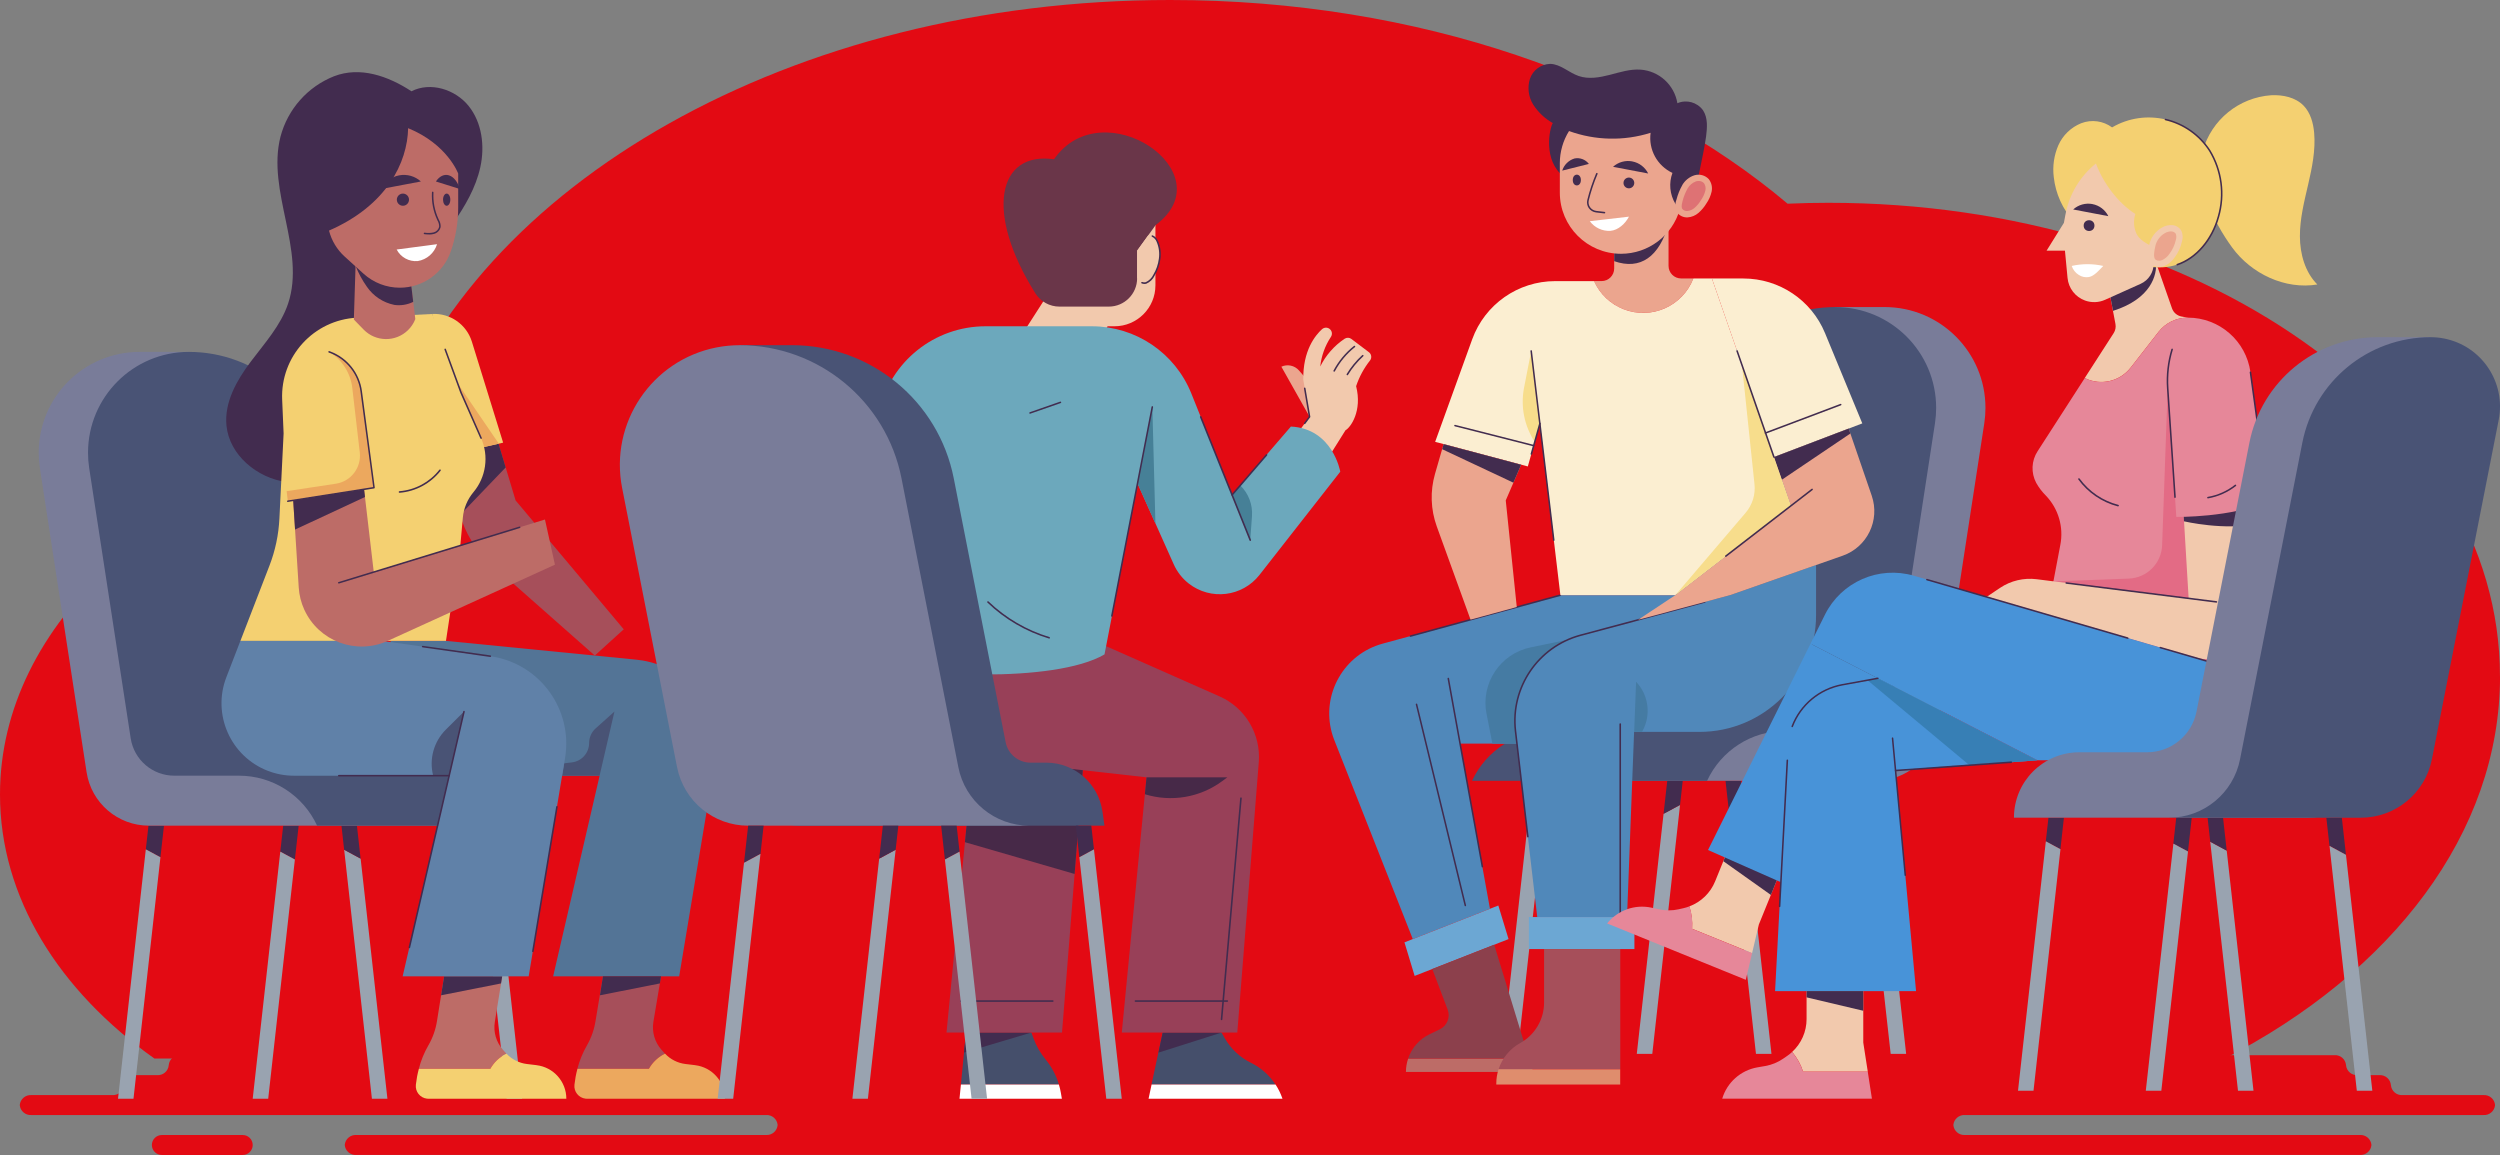 <?xml version="1.0" encoding="UTF-8"?>
<svg xmlns="http://www.w3.org/2000/svg" id="Ebene_1" data-name="Ebene 1" viewBox="0 0 714.28 330.01">
  <rect x="0" y="0" width="714.28" height="330.01" fill="#808080" stroke="none"/>
  <defs>
    <style>
      .cls-1 {
        fill: #8c404c;
      }

      .cls-1, .cls-2, .cls-3, .cls-4, .cls-5, .cls-6, .cls-7, .cls-8, .cls-9, .cls-10, .cls-11, .cls-12, .cls-13, .cls-14, .cls-15, .cls-16, .cls-17, .cls-18, .cls-19, .cls-20, .cls-21, .cls-22, .cls-23, .cls-24, .cls-25, .cls-26, .cls-27, .cls-28, .cls-29, .cls-30, .cls-31, .cls-32 {
        stroke-width: 0px;
      }

      .cls-2 {
        fill: #a64f5a;
      }

      .cls-3 {
        fill: #4893d8;
      }

      .cls-4 {
        fill: #df8d6d;
      }

      .cls-5 {
        fill: #422c4f;
      }

      .cls-6 {
        fill: #e36b85;
      }

      .cls-7 {
        fill: #537496;
      }

      .cls-8 {
        fill: #984058;
      }

      .cls-9 {
        fill: #454f6b;
      }

      .cls-10 {
        fill: #fbeed1;
      }

      .cls-11 {
        fill: #f2c9ad;
      }

      .cls-12 {
        fill: #6ca8bc;
      }

      .cls-13 {
        fill: #377fb5;
      }

      .cls-14 {
        fill: #e30a13;
      }

      .cls-15 {
        fill: #fff;
      }

      .cls-16 {
        fill: #797c99;
      }

      .cls-17 {
        fill: #6ca7d3;
      }

      .cls-18 {
        fill: #de7274;
      }

      .cls-19 {
        fill: #99a3b0;
      }

      .cls-20 {
        fill: #468097;
      }

      .cls-21 {
        fill: #e68799;
      }

      .cls-22 {
        fill: #457ba3;
      }

      .cls-23 {
        fill: #6a3649;
      }

      .cls-24 {
        fill: #f4d071;
      }

      .cls-25 {
        fill: #5088ba;
      }

      .cls-26 {
        fill: #495375;
      }

      .cls-27 {
        fill: #eca85e;
      }

      .cls-28 {
        fill: #6081a8;
      }

      .cls-29 {
        fill: #bd6c67;
      }

      .cls-30 {
        fill: #472948;
      }

      .cls-31 {
        fill: #f7dd8c;
      }

      .cls-32 {
        fill: #eba58e;
      }
    </style>
  </defs>
  <g id="group_therapy_orange" data-name="group therapy orange">
    <g id="BACKGROUND">
      <path id="Pfad_171" data-name="Pfad 171" class="cls-14" d="m714.27,193.22c0-74.71-85.91-135.28-191.88-135.28-3.91,0-7.79.09-11.65.26C468.59,22.63,405.21,0,334.32,0c-108.25,0-199.01,52.78-223.36,123.83C46.95,136.43,0,177.85,0,226.99c0,29.43,16.84,56.1,44.12,75.45h591.52c47.68-24.61,78.65-64.36,78.65-109.21h-.01Z"></path>
    </g>
    <g id="OBJECT">
      <g id="Gruppe_136" data-name="Gruppe 136">
        <g id="Gruppe_46" data-name="Gruppe 46">
          <path id="Pfad_172" data-name="Pfad 172" class="cls-14" d="m712.87,315.73h0c-.14-1.7-1.62-2.97-3.33-2.85h-23.1c-1.7.12-3.19-1.15-3.33-2.85h0c-.14-1.7-1.62-2.97-3.33-2.85h-6.16c-1.7.12-3.19-1.15-3.33-2.85h0c-.14-1.7-1.62-2.97-3.33-2.85H51.54c-1.7-.12-3.19,1.15-3.33,2.85h0c-.14,1.7-1.62,2.97-3.33,2.85h-6.16c-1.7-.12-3.19,1.15-3.33,2.85h0c-.14,1.7-1.62,2.97-3.33,2.85H8.98c-1.7-.12-3.19,1.15-3.33,2.85h0c.14,1.7,1.62,2.97,3.33,2.85h209.87c1.7-.12,3.19,1.15,3.33,2.85h0c-.14,1.7-1.62,2.97-3.33,2.85h-117.02c-1.7-.12-3.19,1.15-3.33,2.85h0c.14,1.7,1.62,2.97,3.33,2.85h572.39c1.7.12,3.19-1.15,3.33-2.85h0c-.14-1.7-1.62-2.97-3.33-2.85h-112.79c-1.7.12-3.19-1.15-3.33-2.85h0c.14-1.7,1.62-2.97,3.33-2.85h148.11c1.7.12,3.18-1.15,3.33-2.85Z"></path>
          <path id="Pfad_173" data-name="Pfad 173" class="cls-14" d="m69.35,329.99h-23.11c-1.58,0-2.85-1.28-2.85-2.85h0c0-1.58,1.28-2.85,2.85-2.85h23.11c1.58,0,2.85,1.28,2.85,2.85h0c0,1.58-1.28,2.85-2.85,2.85h0Z"></path>
        </g>
        <g id="Gruppe_67" data-name="Gruppe 67">
          <g id="Gruppe_53" data-name="Gruppe 53">
            <g id="Gruppe_51" data-name="Gruppe 51">
              <g id="Gruppe_47" data-name="Gruppe 47">
                <path id="Pfad_174" data-name="Pfad 174" class="cls-5" d="m442.29,223.09h-4.43l-1.18,10.61,4.71-2.54.9-8.08Z"></path>
                <path id="Pfad_175" data-name="Pfad 175" class="cls-19" d="m436.68,233.7l-7.52,67.41h4.42l7.8-69.94-4.7,2.54Z"></path>
              </g>
              <g id="Gruppe_48" data-name="Gruppe 48">
                <path id="Pfad_176" data-name="Pfad 176" class="cls-19" d="m475.3,232.52l-7.65,68.58h4.43l7.93-71.12-4.71,2.54Z"></path>
                <path id="Pfad_177" data-name="Pfad 177" class="cls-5" d="m480.77,223.09h-4.42l-1.05,9.43,4.71-2.54.77-6.89Z"></path>
              </g>
              <g id="Gruppe_49" data-name="Gruppe 49">
                <path id="Pfad_178" data-name="Pfad 178" class="cls-5" d="m497.42,223.09h-4.42l1.08,9.69,4.17-2.26-.83-7.43Z"></path>
                <path id="Pfad_179" data-name="Pfad 179" class="cls-19" d="m506.13,301.11l-7.88-70.59-4.17,2.26,7.62,68.33h4.43Z"></path>
              </g>
              <g id="Gruppe_50" data-name="Gruppe 50">
                <path id="Pfad_180" data-name="Pfad 180" class="cls-5" d="m535.92,223.09h-4.43l1.01,9.04,4.18-2.26-.76-6.78Z"></path>
                <path id="Pfad_181" data-name="Pfad 181" class="cls-19" d="m544.61,301.11l-7.94-71.24-4.18,2.26,7.7,68.98h4.41Z"></path>
              </g>
            </g>
            <g id="Gruppe_52" data-name="Gruppe 52">
              <path id="Pfad_182" data-name="Pfad 182" class="cls-16" d="m434.67,223.09h0c4.02-8.7,12.73-14.28,22.32-14.28h29.29l15.83-103.09,22.25-17.99h14.1c15.91,0,28.81,12.9,28.81,28.81,0,1.46-.11,2.93-.33,4.37l-13.35,86.91c-1.35,8.79-8.91,15.27-17.8,15.27h-101.12Z"></path>
              <path id="Pfad_183" data-name="Pfad 183" class="cls-26" d="m420.58,223.09h0c4.02-8.7,12.73-14.28,22.32-14.28h29.29l13.5-87.89c2.94-19.09,19.36-33.19,38.68-33.19h0c15.91,0,28.81,12.9,28.81,28.81,0,1.46-.11,2.93-.33,4.37l-11.86,77.22c-.95,6.15-6.24,10.69-12.46,10.68h-18.48c-9.59,0-18.3,5.57-22.32,14.28h-67.15,0Z"></path>
            </g>
          </g>
          <g id="Gruppe_66" data-name="Gruppe 66">
            <g id="Gruppe_57" data-name="Gruppe 57">
              <g id="Gruppe_54" data-name="Gruppe 54">
                <path id="Pfad_184" data-name="Pfad 184" class="cls-32" d="m462.65,87.8c7.62,3.76,16.84.64,20.6-6.98.2-.41.39-.83.55-1.26h-3.48c-1.99,0-3.6-1.61-3.6-3.6h0v-12l-15.53,4.05v8.7c0,1.99-1.61,3.6-3.6,3.6h-2.17c1.48,3.25,4.03,5.89,7.22,7.49h0Z"></path>
                <path id="Pfad_185" data-name="Pfad 185" class="cls-5" d="m476.73,63.97c-2.63,9.38-8.03,13.28-15.53,10.65v-6.6l15.53-4.05Z"></path>
              </g>
              <g id="Gruppe_56" data-name="Gruppe 56">
                <path id="Pfad_186" data-name="Pfad 186" class="cls-5" d="m446.8,50.46c-6.08-4.57-4.05-13.95-3.15-15.3-2.28-1.28-4.2-3.1-5.61-5.3-1.36-2.2-1.69-4.89-.92-7.35.85-2.48,3.14-4.17,5.76-4.26,2.98.05,5.33,2.49,8.15,3.46,2.85.99,5.97.43,8.89-.32s5.85-1.71,8.85-1.49c5.29.4,9.61,4.36,10.48,9.59,2.6-1.12,5.64-.29,7.31,2,1.43,2.16,1.22,4.98.88,7.55-.62,4.65-3.14,15.88-4.25,20.44l-8.4,2.1-27.98-11.1v-.02Z"></path>
                <g id="Gruppe_55" data-name="Gruppe 55">
                  <path id="Pfad_187" data-name="Pfad 187" class="cls-32" d="m480.65,52.87c.77-1.32,1.99-2.31,3.44-2.78,1.48-.45,3.08-.03,4.14,1.1.78,1.02,1.07,2.32.8,3.57-.28,1.23-.8,2.4-1.53,3.43-.59.98-1.34,1.86-2.2,2.62-.87.76-1.96,1.22-3.11,1.3-1.16.07-2.28-.44-3-1.36-.61-1.15-.69-2.51-.2-3.72.37-1.45.93-2.85,1.67-4.15v-.02Z"></path>
                  <path id="Pfad_188" data-name="Pfad 188" class="cls-18" d="m482.03,60.3c-.53.02-1.04-.21-1.38-.61-.12-.17-.36-.72.06-2.17.32-1.29.82-2.54,1.47-3.7.54-.93,1.39-1.64,2.4-2.01.23-.07.46-.1.7-.1.59-.03,1.16.2,1.57.63.42.6.57,1.36.4,2.08-.24,1-.67,1.94-1.27,2.78-.49.83-1.11,1.57-1.84,2.21-.57.5-1.29.81-2.04.88h-.08,0Z"></path>
                </g>
                <path id="Pfad_189" data-name="Pfad 189" class="cls-32" d="m477.85,49.41c-4.37-2.04-6.91-6.69-6.25-11.47-7.61,2.4-15.8,2.22-23.31-.5-1.72,2.76-2.63,5.94-2.63,9.19v8.4c0,9.66,7.83,17.48,17.48,17.48h0c7.8,0,14.65-5.17,16.79-12.67-.48-.49-.9-1.04-1.26-1.62-1.6-2.66-1.91-5.91-.83-8.82h0Z"></path>
                <path id="Pfad_190" data-name="Pfad 190" class="cls-5" d="m449.79,45.3c-1.64.52-2.93,1.81-3.45,3.45l7.62-1.91c-.97-1.29-2.6-1.89-4.17-1.55h0Z"></path>
                <ellipse id="Ellipse_18" data-name="Ellipse 18" class="cls-5" cx="450.52" cy="51.44" rx="1.16" ry="1.54"></ellipse>
                <path id="Pfad_191" data-name="Pfad 191" class="cls-5" d="m466.36,46.12c1.97.37,3.65,1.65,4.55,3.45l-10.05-1.91c1.49-1.35,3.53-1.92,5.5-1.55h0Z"></path>
                <path id="Pfad_192" data-name="Pfad 192" class="cls-5" d="m463.85,52.27c0,.85.69,1.54,1.54,1.54s1.54-.69,1.54-1.54-.69-1.54-1.54-1.54-1.54.69-1.54,1.54h0Z"></path>
                <path id="Pfad_193" data-name="Pfad 193" class="cls-5" d="m458.41,60.98h-.02c-.79-.07-1.59-.17-2.41-.28-.83-.11-1.58-.57-2.06-1.26-.46-.67-.61-1.51-.42-2.3.64-2.6,1.49-5.15,2.54-7.62.06-.11.19-.16.3-.1.1.05.15.17.11.28-1.04,2.44-1.88,4.97-2.52,7.54-.16.67-.03,1.38.36,1.94.4.59,1.04.98,1.75,1.07.82.11,1.61.21,2.39.28.12,0,.22.11.22.23,0,.12-.11.22-.23.22h0Z"></path>
                <path id="Pfad_194" data-name="Pfad 194" class="cls-15" d="m465.42,61.9c-3.73.43-7.47.87-11.2,1.3,1.38,1.84,3.58,2.88,5.88,2.76,2.26-.2,4.27-2.06,5.32-4.07h0Z"></path>
              </g>
            </g>
            <g id="Gruppe_62" data-name="Gruppe 62">
              <g id="Gruppe_59" data-name="Gruppe 59">
                <path id="Pfad_195" data-name="Pfad 195" class="cls-25" d="m478.67,170.03h-32.86l-50.78,13.87c-11.03,3.01-17.53,14.39-14.52,25.42.2.73.44,1.45.72,2.15l22.42,56.83,22.05-8.66-8.55-47.19h19.65l41.86-27.28v-15.15h0Z"></path>
                <path id="Pfad_196" data-name="Pfad 196" class="cls-17" d="m428.09,258.71l-26.82,10.53,2.91,9.59,26.83-10.52-2.92-9.6Z"></path>
                <g id="Gruppe_58" data-name="Gruppe 58">
                  <path id="Pfad_197" data-name="Pfad 197" class="cls-29" d="m402.33,302.44c-.42,1.23-.64,2.52-.64,3.83h36.33l-1.17-3.83h-34.52Z"></path>
                  <path id="Pfad_198" data-name="Pfad 198" class="cls-1" d="m426.91,269.92l-17.69,6.94,4.39,11.59c.83,2.18-.15,4.63-2.25,5.64l-2.91,1.4c-2.89,1.39-5.1,3.89-6.12,6.93h34.52l-9.95-32.52h0Z"></path>
                </g>
                <path id="Pfad_199" data-name="Pfad 199" class="cls-22" d="m424.72,203.91l1.67,8.56h10.42l41.86-27.27v-8.81l-41.34,8.57c-8.69,1.8-14.31,10.26-12.62,18.97h0Z"></path>
              </g>
              <g id="Gruppe_61" data-name="Gruppe 61">
                <path id="Pfad_200" data-name="Pfad 200" class="cls-25" d="m494.35,170.03l-42.85,11.49c-12.08,3.24-19.96,14.85-18.51,27.27l6.22,53.21h25.65l2.02-52.89h18.68c18.39,0,33.3-14.91,33.31-33.31v-14.37l-24.53,8.61h0Z"></path>
                <rect id="Rechteck_30" data-name="Rechteck 30" class="cls-17" x="436.81" y="262.01" width="30.16" height="9.15"></rect>
                <g id="Gruppe_60" data-name="Gruppe 60">
                  <path id="Pfad_201" data-name="Pfad 201" class="cls-2" d="m462.92,271.16h-21.76v15.31c0,4.8-2.62,9.22-6.82,11.54-2.94,1.62-5.16,4.3-6.18,7.5h34.77v-34.36h0Z"></path>
                  <path id="Pfad_202" data-name="Pfad 202" class="cls-4" d="m428.15,305.51c-.42,1.31-.64,2.67-.64,4.04v.32h35.4v-4.35h-34.76Z"></path>
                </g>
                <path id="Pfad_203" data-name="Pfad 203" class="cls-22" d="m466.9,209.12l.55-14.33h0c3.57,3.76,4.33,9.39,1.89,13.96l-.19.36h-2.25Z"></path>
              </g>
              <path id="Pfad_204" data-name="Pfad 204" class="cls-5" d="m462.92,262.23c-.12,0-.22-.1-.23-.22h0v-55.14c0-.12.1-.23.23-.23s.23.1.23.23v55.14c0,.12-.1.22-.22.22h0Z"></path>
              <path id="Pfad_205" data-name="Pfad 205" class="cls-5" d="m423.54,247.85c-.11,0-.2-.08-.23-.19l-9.74-53.77c-.02-.12.06-.24.18-.26.12-.02.24.05.26.17,0,0,0,0,0,0l9.74,53.77c.02.12-.06.24-.18.26h-.04,0Z"></path>
              <path id="Pfad_206" data-name="Pfad 206" class="cls-5" d="m418.67,258.94c-.1,0-.19-.07-.22-.17l-13.95-57.47c-.04-.12.03-.24.15-.28s.24.03.28.15c0,0,0,.02,0,.02l13.95,57.47c.03.12-.04.24-.16.27h-.05Z"></path>
              <path id="Pfad_207" data-name="Pfad 207" class="cls-5" d="m402.98,181.96c-.1,0-.19-.07-.22-.16-.03-.12.04-.24.16-.28,0,0,0,0,0,0l42.84-11.7c.12-.03.25.04.28.16.03.12-.04.25-.16.28l-42.84,11.7h-.06Z"></path>
              <path id="Pfad_208" data-name="Pfad 208" class="cls-5" d="m436.53,239.28c-.11,0-.21-.09-.23-.2l-3.54-30.26c-1.4-12.52,6.52-24.2,18.67-27.52l35.61-9.55c.12-.03.24.04.28.16.03.12-.04.24-.16.28,0,0,0,0,0,0l-35.61,9.55c-11.94,3.26-19.72,14.73-18.34,27.03l3.54,30.26c.02.12-.07.24-.19.25,0,0,0,0,0,0h-.03,0Z"></path>
            </g>
            <g id="Gruppe_65" data-name="Gruppe 65">
              <path id="Pfad_209" data-name="Pfad 209" class="cls-10" d="m489.11,79.57h-5.3c-3.07,7.92-11.97,11.86-19.89,8.79-3.77-1.46-6.82-4.35-8.48-8.04h-11.11c-10.62,0-20.1,6.65-23.71,16.64l-10.58,29.28,26.48,7.03,3.45-12.31,5.85,49.07h32.86l33.01-25.5-22.57-64.96h0Z"></path>
              <path id="Pfad_210" data-name="Pfad 210" class="cls-10" d="m489.11,79.57h9.01c10.2,0,19.4,6.15,23.3,15.58l10.66,25.82-25.25,9.62-17.72-51.02Z"></path>
              <g id="Gruppe_63" data-name="Gruppe 63">
                <path id="Pfad_211" data-name="Pfad 211" class="cls-32" d="m478.67,170.03l33.01-25.5-4.84-13.94,21.35-8.14,6.59,19.19c2.41,7.02-1.29,14.67-8.3,17.13l-32.13,11.26-26.33,7.06,10.65-7.06Z"></path>
                <path id="Pfad_212" data-name="Pfad 212" class="cls-5" d="m528.18,122.45l-21.34,8.14,2.25,6.48,19.58-13.21-.49-1.41Z"></path>
              </g>
              <g id="Gruppe_64" data-name="Gruppe 64">
                <path id="Pfad_213" data-name="Pfad 213" class="cls-32" d="m433.36,173.44l-3.15-30.46,4.4-10.2-22.16-5.89-2.45,8.5c-1.42,4.93-1.25,10.18.5,15.01l9.65,26.64,13.2-3.6h0Z"></path>
                <path id="Pfad_214" data-name="Pfad 214" class="cls-5" d="m412.46,126.89l22.15,5.89-2.21,5.13-20.36-9.57.42-1.45Z"></path>
              </g>
              <path id="Pfad_215" data-name="Pfad 215" class="cls-31" d="m497.7,104.3l3.58,34.06c.31,2.94-.61,5.89-2.53,8.14l-20.08,23.53,33.01-25.5-13.98-40.23Z"></path>
              <path id="Pfad_216" data-name="Pfad 216" class="cls-31" d="m439.96,120.96l-2.47-20.7-2.04,10.47c-1.05,5.37.04,10.93,3.04,15.5h0l1.48-5.27h-.01Z"></path>
              <path id="Pfad_217" data-name="Pfad 217" class="cls-5" d="m506.84,130.81c-.1,0-.18-.06-.22-.15l-10.53-30.33c-.04-.12.03-.25.14-.28.11-.04.24.02.28.13l10.54,30.33c.04.12-.02.24-.14.29-.03,0-.04,0-.07,0h0Z"></path>
              <path id="Pfad_218" data-name="Pfad 218" class="cls-5" d="m504.39,123.94c-.09,0-.18-.06-.21-.14-.04-.12.02-.24.13-.29,0,0,0,0,0,0l21.52-8.12c.12-.04.24.02.29.13.04.12-.02.24-.13.29,0,0,0,0,0,0l-21.52,8.12s-.05.02-.08.02h0Z"></path>
              <path id="Pfad_219" data-name="Pfad 219" class="cls-5" d="m493.08,159.12c-.07,0-.14-.03-.18-.09-.07-.1-.06-.24.04-.32l24.67-19.06c.1-.08.23-.06.31.04,0,0,0,0,0,0,.07.1.06.24-.04.32l-24.67,19.07s-.09.04-.14.05h0Z"></path>
              <path id="Pfad_220" data-name="Pfad 220" class="cls-5" d="m443.94,154.56c-.11,0-.21-.09-.23-.2l-6.45-54.07c-.02-.12.07-.24.19-.25,0,0,0,0,0,0,.12-.01.24.08.25.2l6.45,54.07c.02.12-.07.24-.19.25,0,0,0,0,0,0h-.03Z"></path>
              <path id="Pfad_221" data-name="Pfad 221" class="cls-5" d="m437.52,129.94h-.06c-.12-.04-.19-.16-.15-.28l2.45-8.75c.03-.12.16-.19.28-.15,0,0,0,0,0,0,.12.04.19.16.15.28l-2.45,8.75c-.03.1-.12.16-.22.16h0Z"></path>
              <path id="Pfad_222" data-name="Pfad 222" class="cls-5" d="m438.19,127.53h-.05l-22.5-5.72c-.12-.04-.18-.16-.15-.28.03-.11.14-.17.25-.15l22.5,5.72c.12.03.19.15.16.27-.03.1-.11.17-.22.17h0Z"></path>
            </g>
          </g>
        </g>
        <g id="Gruppe_93" data-name="Gruppe 93">
          <g id="Gruppe_74" data-name="Gruppe 74">
            <g id="Gruppe_72" data-name="Gruppe 72">
              <g id="Gruppe_68" data-name="Gruppe 68">
                <path id="Pfad_223" data-name="Pfad 223" class="cls-5" d="m136.04,235.9h4.43l1.18,10.61-4.71-2.55-.9-8.07Z"></path>
                <path id="Pfad_224" data-name="Pfad 224" class="cls-19" d="m141.65,246.51l7.52,67.41h-4.42l-7.8-69.95,4.7,2.55Z"></path>
              </g>
              <g id="Gruppe_69" data-name="Gruppe 69">
                <path id="Pfad_225" data-name="Pfad 225" class="cls-19" d="m103.04,245.34l7.65,68.58h-4.43l-7.93-71.14,4.71,2.55Z"></path>
                <path id="Pfad_226" data-name="Pfad 226" class="cls-5" d="m97.56,235.9h4.42l1.05,9.43-4.71-2.55-.76-6.89Z"></path>
              </g>
              <g id="Gruppe_70" data-name="Gruppe 70">
                <path id="Pfad_227" data-name="Pfad 227" class="cls-5" d="m80.91,235.9h4.42l-1.08,9.68-4.17-2.25.83-7.43Z"></path>
                <path id="Pfad_228" data-name="Pfad 228" class="cls-19" d="m72.2,313.92l7.88-70.59,4.17,2.25-7.62,68.34h-4.43Z"></path>
              </g>
              <g id="Gruppe_71" data-name="Gruppe 71">
                <path id="Pfad_229" data-name="Pfad 229" class="cls-5" d="m42.42,235.9h4.43l-1.01,9.03-4.18-2.25.76-6.78Z"></path>
                <path id="Pfad_230" data-name="Pfad 230" class="cls-19" d="m33.72,313.92l7.94-71.24,4.18,2.25-7.7,68.99h-4.42Z"></path>
              </g>
            </g>
            <g id="Gruppe_73" data-name="Gruppe 73">
              <path id="Pfad_231" data-name="Pfad 231" class="cls-16" d="m143.66,235.9h0c-4.02-8.7-12.73-14.28-22.32-14.28h-29.29l-15.83-103.09-22.25-17.99h-14.1c-15.91,0-28.81,12.9-28.81,28.81,0,1.46.11,2.93.33,4.37l13.35,86.91c1.35,8.79,8.91,15.27,17.8,15.27h101.12Z"></path>
              <path id="Pfad_232" data-name="Pfad 232" class="cls-26" d="m157.75,235.9h0c-4.02-8.7-12.73-14.28-22.32-14.28h-29.29l-13.5-87.89c-2.94-19.09-19.36-33.19-38.68-33.19h0c-15.91,0-28.81,12.9-28.81,28.81,0,1.46.11,2.93.33,4.37l11.86,77.22c.95,6.15,6.24,10.69,12.46,10.68h18.48c9.59,0,18.3,5.57,22.32,14.28h67.15-.01Z"></path>
            </g>
          </g>
          <g id="Gruppe_92" data-name="Gruppe 92">
            <g id="Gruppe_81" data-name="Gruppe 81">
              <g id="Gruppe_77" data-name="Gruppe 77">
                <g id="Gruppe_75" data-name="Gruppe 75">
                  <path id="Pfad_233" data-name="Pfad 233" class="cls-7" d="m111.68,183.09l-14.88,38.54h74.52l-13.28,57.32h36.01l10.2-61.25c2.29-13.73-6.99-26.71-20.72-29-.55-.09-1.11-.17-1.67-.22l-54.43-5.37h-15.74Z"></path>
                  <path id="Pfad_234" data-name="Pfad 234" class="cls-26" d="m171.31,221.62l4.25-18.33-5.39,4.83c-1.18,1.06-1.85,2.57-1.85,4.16h0c0,2.82-2.1,5.2-4.9,5.54l-2.22.27-.59,3.53h10.71,0Z"></path>
                </g>
                <g id="Gruppe_76" data-name="Gruppe 76">
                  <path id="Pfad_235" data-name="Pfad 235" class="cls-2" d="m190,301.04c-.06-.06-.13-.13-.18-.19l-.81-.9c-1.94-2.17-2.8-5.11-2.33-7.98l2.19-13.03h-16.6l-2.1,12.67c-.38,2.5-1.22,4.9-2.48,7.08-1.2,2.09-2.12,4.34-2.72,6.68h20.43c1.06-1.88,2.67-3.39,4.61-4.33Z"></path>
                  <path id="Pfad_236" data-name="Pfad 236" class="cls-27" d="m198.61,304.33l-2.75-.33c-2.24-.27-4.31-1.32-5.85-2.96-1.94.94-3.55,2.45-4.61,4.33h-20.42c-.4,1.49-.68,3-.85,4.53-.23,1.98,1.19,3.77,3.17,4,.14.02.27.02.41.02h39.41c0-4.88-3.64-8.99-8.49-9.58h-.02Z"></path>
                  <path id="Pfad_237" data-name="Pfad 237" class="cls-5" d="m172.27,278.94h16.6l-.33,2.04-17.13,3.39.86-5.43Z"></path>
                </g>
              </g>
              <g id="Gruppe_80" data-name="Gruppe 80">
                <g id="Gruppe_78" data-name="Gruppe 78">
                  <path id="Pfad_238" data-name="Pfad 238" class="cls-29" d="m144.7,301.04c-.06-.06-.13-.13-.18-.19l-.81-.9c-1.94-2.17-2.8-5.11-2.33-7.98l2.11-13.03h-16.6l-2.02,12.67c-.38,2.5-1.22,4.9-2.49,7.08-1.2,2.09-2.12,4.34-2.72,6.68h20.43c1.06-1.88,2.67-3.39,4.61-4.33Z"></path>
                  <path id="Pfad_239" data-name="Pfad 239" class="cls-24" d="m153.3,304.33l-2.75-.33c-2.24-.27-4.31-1.32-5.85-2.96-1.94.94-3.55,2.45-4.61,4.33h-20.42c-.4,1.49-.68,3-.85,4.53-.23,1.98,1.19,3.77,3.17,4,.14.02.27.02.41.02h39.41c0-4.88-3.64-8.99-8.49-9.58h-.02Z"></path>
                  <path id="Pfad_240" data-name="Pfad 240" class="cls-5" d="m126.88,278.94h16.6l-.33,2.04-17.13,3.39.86-5.43Z"></path>
                </g>
                <g id="Gruppe_79" data-name="Gruppe 79">
                  <path id="Pfad_241" data-name="Pfad 241" class="cls-28" d="m68.69,183.09l-4.01,10.38c-4.12,10.66,1.19,22.65,11.85,26.77,2.38.92,4.91,1.39,7.47,1.39h44.32l-13.28,57.32h36.01l10.39-62.36c2.29-13.73-6.99-26.71-20.71-29-.2-.03-.41-.07-.61-.09l-31.07-4.4h-40.36Z"></path>
                  <path id="Pfad_242" data-name="Pfad 242" class="cls-26" d="m128.33,221.62l4.25-18.33-5.18,5.15c-3.46,3.44-4.85,8.45-3.64,13.18h4.57Z"></path>
                </g>
                <path id="Pfad_243" data-name="Pfad 243" class="cls-5" d="m128.33,221.85h-31.53c-.12,0-.23-.1-.23-.23s.1-.23.23-.23h31.53c.12,0,.23.1.23.23s-.1.23-.23.23h0Z"></path>
                <path id="Pfad_244" data-name="Pfad 244" class="cls-5" d="m116.96,270.93h-.05c-.12-.03-.19-.15-.17-.27l15.61-67.4c.03-.12.15-.2.27-.17.12.03.19.15.17.27l-15.61,67.4c-.02.1-.11.17-.22.17Z"></path>
                <path id="Pfad_245" data-name="Pfad 245" class="cls-5" d="m140.12,187.71h-.04l-19.35-2.75c-.12-.01-.21-.12-.2-.24.01-.12.12-.21.24-.2,0,0,.01,0,.02,0l19.35,2.74c.12.02.2.13.18.26-.02.11-.11.19-.22.19h0Z"></path>
                <path id="Pfad_246" data-name="Pfad 246" class="cls-5" d="m152.25,272.03h-.04c-.12-.02-.21-.13-.19-.26h0s6.88-41.29,6.88-41.29c.02-.12.13-.21.25-.2.12.02.21.13.2.25,0,0,0,.01,0,.02l-6.88,41.29c-.02.11-.11.19-.23.19Z"></path>
              </g>
            </g>
            <g id="Gruppe_84" data-name="Gruppe 84">
              <g id="Gruppe_82" data-name="Gruppe 82">
                <path id="Pfad_247" data-name="Pfad 247" class="cls-2" d="m141.01,122.03l6.3,20.95,30.9,36.82-8.27,7.5-29.78-26.3c-4.27-3.77-7.32-8.72-8.78-14.22l-5.23-19.79,14.86-4.96Z"></path>
                <path id="Pfad_248" data-name="Pfad 248" class="cls-5" d="m141.01,122.03l-14.85,4.95,5.23,19.79c.03.11.06.21.1.32l12.99-13.54-3.47-11.51Z"></path>
              </g>
              <g id="Gruppe_83" data-name="Gruppe 83">
                <path id="Pfad_249" data-name="Pfad 249" class="cls-24" d="m123.5,89.7h0c5.14-.26,9.8,3.01,11.32,7.92l8.93,28.85-9.11,2.08-5.4-15.53-5.74-23.32Z"></path>
                <path id="Pfad_250" data-name="Pfad 250" class="cls-27" d="m129.23,113.03l5.4,15.53,7.89-1.8-15.49-22.69,2.21,8.97Z"></path>
              </g>
            </g>
            <path id="Pfad_251" data-name="Pfad 251" class="cls-5" d="m129.29,64.04c3.5-5,6.67-10.38,7.96-16.34s.48-12.62-3.33-17.39-10.93-7.02-16.36-4.23c-6.68-4.38-14.69-7.17-22.13-4.29-7.55,3-13.22,9.41-15.29,17.26-3.98,15.6,7.29,32.44,2.17,47.71-2.11,6.28-6.73,11.33-10.71,16.63s-7.53,11.56-6.9,18.16c.81,8.47,8.79,15.07,17.23,16.18,6.75.85,13.54-1.15,18.75-5.52,5.97-5.07,9.14-12.77,10.53-20.48s1.23-15.6,1.73-23.41c.32-4.89.92-9.86,2.96-14.31s8.66-8.72,13.4-9.97h0Z"></path>
            <g id="Gruppe_85" data-name="Gruppe 85">
              <path id="Pfad_252" data-name="Pfad 252" class="cls-24" d="m137.46,125.18l-5.75-13.05-8.21-22.42-21.51,1.06c-12.36.61-21.91,11.09-21.37,23.45l.41,9.61h0l-1.2,24.33c-.22,4.61-1.18,9.15-2.84,13.45l-8.3,21.49h58.73l4.1-27.24.72-7.96c.24-2.68,1.3-5.21,3.02-7.27h0c3.61-4.31,4.47-10.29,2.2-15.44h0Z"></path>
              <path id="Pfad_253" data-name="Pfad 253" class="cls-5" d="m137.46,125.4c-.09,0-.17-.05-.21-.13l-5.75-13.05-4.52-12.34c-.04-.12.03-.25.14-.28.11-.04.24.02.28.13l4.52,12.33,5.74,13.04c.05.11,0,.24-.1.29,0,0,0,0-.01,0-.03.01-.06.02-.09.02h0Z"></path>
              <path id="Pfad_254" data-name="Pfad 254" class="cls-5" d="m114.14,140.79c-.12,0-.22-.09-.23-.21,0-.12.08-.23.21-.24,4.5-.36,8.64-2.58,11.42-6.14.08-.1.22-.11.32-.04s.11.22.04.32h0c-2.86,3.65-7.12,5.95-11.75,6.32h-.02,0Z"></path>
            </g>
            <g id="Gruppe_88" data-name="Gruppe 88">
              <g id="Gruppe_86" data-name="Gruppe 86">
                <path id="Pfad_255" data-name="Pfad 255" class="cls-29" d="m101.66,73.64l-.56,17.66,2.8,2.87c3.45,3.54,9.12,3.62,12.66.17.92-.89,1.63-1.97,2.1-3.16h0l-1.57-13.28-15.41-4.28h-.01Z"></path>
                <path id="Pfad_256" data-name="Pfad 256" class="cls-5" d="m112.6,87.11c1.87.27,3.77-.03,5.46-.86l-.99-8.33-15.41-4.28-.07,2.33c.84,2.11,1.92,4.1,3.23,5.95,1.83,2.67,4.62,4.53,7.79,5.18h0Z"></path>
              </g>
              <path id="Pfad_257" data-name="Pfad 257" class="cls-29" d="m130.91,49.56v9.74c0,4.28-.72,8.53-2.13,12.57h0c-2.16,6.19-8,10.33-14.55,10.33h0c-3.82,0-7.51-1.42-10.35-3.99l-5.4-4.9c-2.19-1.98-3.75-4.57-4.48-7.43h0c16.54-7.2,22.4-19.46,22.61-29.26,11.25,4.61,14.29,12.95,14.29,12.95h0Z"></path>
              <g id="Gruppe_87" data-name="Gruppe 87">
                <path id="Pfad_258" data-name="Pfad 258" class="cls-5" d="m114.04,50.1c-2.23.42-4.13,1.87-5.14,3.9l11.35-2.15c-1.68-1.53-3.98-2.17-6.21-1.75Z"></path>
                <path id="Pfad_259" data-name="Pfad 259" class="cls-5" d="m116.86,57.05c0,.96-.78,1.74-1.74,1.74s-1.74-.78-1.74-1.74.78-1.74,1.74-1.74h0c.96,0,1.74.78,1.74,1.74Z"></path>
                <path id="Pfad_260" data-name="Pfad 260" class="cls-5" d="m128.28,50.1c1.4.44,2.51,1.93,3.11,3.9l-6.85-2.15c.98-1.47,2.35-2.19,3.75-1.75h0Z"></path>
                <path id="Pfad_261" data-name="Pfad 261" class="cls-5" d="m126.58,57.05c0,.95.47,1.74,1.04,1.74s1.04-.77,1.04-1.74-.47-1.74-1.04-1.74-1.04.77-1.04,1.74Z"></path>
                <path id="Pfad_262" data-name="Pfad 262" class="cls-5" d="m122.62,67c-.46,0-.92-.04-1.38-.09-.12-.02-.2-.13-.18-.25.02-.11.12-.19.23-.19.85.14,1.72.12,2.57-.06.8-.19,1.42-.81,1.61-1.61.02-.65-.16-1.29-.5-1.85l-.07-.16c-1.13-2.45-1.65-5.14-1.49-7.83,0-.12.1-.21.21-.21,0,0,.01,0,.02,0,.12,0,.21.1.21.22,0,0,0,0,0,0-.15,2.62.35,5.23,1.45,7.62l.07.16c.38.63.57,1.37.53,2.11-.22.97-.97,1.74-1.93,1.98-.44.12-.9.18-1.36.17l.02-.02Z"></path>
                <path id="Pfad_263" data-name="Pfad 263" class="cls-15" d="m124.86,69.77c-3.84.5-7.69,1.01-11.53,1.52,1.15,2.22,3.53,3.52,6.02,3.3,2.61-.42,4.75-2.29,5.52-4.82h0Z"></path>
              </g>
            </g>
            <g id="Gruppe_91" data-name="Gruppe 91">
              <g id="Gruppe_89" data-name="Gruppe 89">
                <path id="Pfad_264" data-name="Pfad 264" class="cls-29" d="m83.77,142.98l20.25-3.17,2.77,23.63,48.91-15.01,2.85,12.9-47.76,21.77c-9.05,4.12-19.73.13-23.86-8.93-.91-1.99-1.44-4.13-1.58-6.31l-1.58-24.9h0Z"></path>
                <path id="Pfad_265" data-name="Pfad 265" class="cls-5" d="m104.02,139.81l-20.25,3.17.53,8.32,19.98-9.3-.26-2.19Z"></path>
              </g>
              <g id="Gruppe_90" data-name="Gruppe 90">
                <path id="Pfad_266" data-name="Pfad 266" class="cls-27" d="m106.88,139.36l-24.64,3.85-.34-2.88,14.06-2.13c4.32-.65,7.34-4.61,6.83-8.95l-2.14-18.43c-.5-4.27-2.94-8.07-6.62-10.29h0l.3.11c4.8,1.8,8.21,6.09,8.88,11.17l3.66,27.55h0Z"></path>
                <path id="Pfad_267" data-name="Pfad 267" class="cls-5" d="m82.23,143.44c-.12,0-.23-.09-.23-.22,0-.12.08-.22.2-.23l24.42-3.83-3.64-27.32c-.66-5-4.02-9.22-8.74-10.99l-.3-.11c-.11-.04-.17-.17-.13-.29.04-.12.16-.18.28-.14,0,0,0,0,0,0l.3.11c4.87,1.83,8.34,6.19,9.03,11.35l3.66,27.54c.01.12-.07.23-.19.25l-24.64,3.85h-.04v.02Z"></path>
              </g>
              <path id="Pfad_268" data-name="Pfad 268" class="cls-5" d="m96.8,166.73c-.12,0-.23-.1-.23-.22,0-.1.07-.19.16-.22l51.68-15.85c.12-.03.24.03.28.15.03.12-.03.24-.15.28h0l-51.68,15.85s-.04,0-.06,0Z"></path>
            </g>
          </g>
        </g>
        <g id="Gruppe_113" data-name="Gruppe 113">
          <g id="Gruppe_107" data-name="Gruppe 107">
            <g id="Gruppe_94" data-name="Gruppe 94">
              <path id="Pfad_269" data-name="Pfad 269" class="cls-11" d="m330.12,60.21v21.31c0,6.46-5.24,11.7-11.7,11.7h-1.97l-1.8,2.85h-22.96l7.8-12.15,30.62-23.7h0Z"></path>
              <path id="Pfad_270" data-name="Pfad 270" class="cls-23" d="m330.18,64.31l-5.29,7.31v7.88c0,4.47-3.63,8.1-8.1,8.1h-14.11c-2.79,0-5.38-1.44-6.87-3.8-14.55-23.13-10.78-40.63,5.33-38.29,13.85-20.03,49.17,3.83,29.03,18.8h0Z"></path>
              <path id="Pfad_271" data-name="Pfad 271" class="cls-11" d="m328.05,67.26l-3.15,4.36v7.65c.3,1.11,1.4,1.79,2.53,1.57,1-.44,1.82-1.23,2.3-2.21.85-1.41,1.4-2.98,1.62-4.62.25-1.71.02-3.46-.66-5.05-.37-1.11-1.46-1.82-2.63-1.7h-.01Z"></path>
              <path id="Pfad_272" data-name="Pfad 272" class="cls-5" d="m326.96,81.13c-.27,0-.53-.05-.77-.15-.11-.04-.17-.17-.13-.29s.17-.17.29-.13h0c.32.13.67.15,1,.06.95-.43,1.71-1.18,2.16-2.12.83-1.39,1.37-2.93,1.58-4.53.25-1.67.03-3.37-.64-4.91-.23-.62-.7-1.13-1.3-1.41-.11-.04-.17-.17-.13-.29s.17-.17.29-.13h0c.71.32,1.27.91,1.55,1.64.71,1.63.95,3.42.68,5.18-.23,1.66-.79,3.27-1.65,4.71-.49,1.05-1.36,1.87-2.42,2.32-.17.05-.34.07-.51.07v-.03Z"></path>
            </g>
            <g id="Gruppe_103" data-name="Gruppe 103">
              <g id="Gruppe_98" data-name="Gruppe 98">
                <g id="Gruppe_96" data-name="Gruppe 96">
                  <g id="Gruppe_95" data-name="Gruppe 95">
                    <path id="Pfad_273" data-name="Pfad 273" class="cls-9" d="m298.73,302.68c-1.48-1.79-2.65-3.83-3.44-6.01l-.6-1.65h-18.7l-1.45,14.85h28.01c-.78-2.63-2.08-5.08-3.83-7.19Z"></path>
                    <path id="Pfad_274" data-name="Pfad 274" class="cls-15" d="m302.55,309.87h-28.01l-.4,4.05h29.25l-.29-1.69c-.14-.8-.32-1.58-.56-2.36h0Z"></path>
                  </g>
                  <path id="Pfad_275" data-name="Pfad 275" class="cls-5" d="m294.69,295.01h-18.7l-.56,5.73,19.25-5.73Z"></path>
                </g>
                <g id="Gruppe_97" data-name="Gruppe 97">
                  <path id="Pfad_276" data-name="Pfad 276" class="cls-8" d="m310.63,204.39l-7.2,90.62h-33l7.06-72.92,33.14-17.71Z"></path>
                  <path id="Pfad_277" data-name="Pfad 277" class="cls-30" d="m307.02,249.7l-31.33-9.08,1.79-18.52,33.15-17.71-3.6,45.31Z"></path>
                </g>
              </g>
              <g id="Gruppe_102" data-name="Gruppe 102">
                <g id="Gruppe_100" data-name="Gruppe 100">
                  <g id="Gruppe_99" data-name="Gruppe 99">
                    <path id="Pfad_278" data-name="Pfad 278" class="cls-9" d="m357.46,303.68h0c-3.16-1.54-5.78-3.99-7.53-7.05l-.93-1.62h-16.81l-3.19,14.85h35.42c-1.73-2.65-4.14-4.79-6.98-6.19h0Z"></path>
                    <path id="Pfad_279" data-name="Pfad 279" class="cls-15" d="m364.44,309.87h-35.42l-.86,4.05h38.26l-.05-.15c-.48-1.37-1.12-2.68-1.92-3.9Z"></path>
                  </g>
                  <path id="Pfad_280" data-name="Pfad 280" class="cls-5" d="m349.01,295.02h-16.81l-1.22,5.73,18.03-5.73Z"></path>
                </g>
                <g id="Gruppe_101" data-name="Gruppe 101">
                  <path id="Pfad_281" data-name="Pfad 281" class="cls-8" d="m312.56,183.09l35.89,15.88c7.34,3.25,11.83,10.79,11.2,18.79l-6.14,77.25h-33l7.06-72.92-21.17-2.37h-52.6v-36.64h58.77,0Z"></path>
                  <path id="Pfad_282" data-name="Pfad 282" class="cls-30" d="m327.57,222.1h23.09l-1.44,1.06c-6.35,4.71-14.57,6.1-22.12,3.76h0l.47-4.83Z"></path>
                </g>
              </g>
              <path id="Pfad_283" data-name="Pfad 283" class="cls-5" d="m350.66,286.24h-26.26c-.12,0-.23-.1-.23-.23s.1-.23.23-.23h26.26c.12,0,.23.1.23.23s-.1.23-.23.23Z"></path>
              <path id="Pfad_284" data-name="Pfad 284" class="cls-5" d="m300.8,286.24h-26.26c-.12,0-.23-.1-.23-.23s.1-.23.23-.23h26.26c.12,0,.23.1.23.23s-.1.23-.23.23Z"></path>
              <path id="Pfad_285" data-name="Pfad 285" class="cls-5" d="m349.01,291.49h-.02c-.12,0-.22-.12-.21-.24,0,0,0,0,0,0l5.55-63.22c0-.12.11-.21.23-.21,0,0,.01,0,.02,0,.12,0,.22.12.21.24,0,0,0,0,0,0l-5.55,63.22c0,.12-.11.21-.23.21Z"></path>
            </g>
            <g id="Gruppe_106" data-name="Gruppe 106">
              <g id="Gruppe_104" data-name="Gruppe 104">
                <path id="Pfad_286" data-name="Pfad 286" class="cls-32" d="m374.17,119.1l-8.07-14.33h0c1.73-.8,3.79-.36,5.04,1.08l2.46,2.82.56,10.42h.01Z"></path>
                <path id="Pfad_287" data-name="Pfad 287" class="cls-11" d="m370.57,123.94l3.6-4.84-1.8-10.58c-.17-8.38,3.47-12.76,5.34-14.46.58-.52,1.44-.59,2.09-.15l.02.02c.77.53.95,1.58.42,2.35-1.67,2.53-2.71,5.42-3.03,8.43,1.59-3.2,3.99-5.94,6.97-7.93.59-.39,1.37-.37,1.93.06l5.01,3.79c.74.56.88,1.6.33,2.34-.02.02-.04.05-.06.07-1.72,2.19-3.05,4.65-3.93,7.29,1.8,7.09-1.58,11.81-3.04,12.6l-5.85,9.34-7.99-8.33h.01Z"></path>
              </g>
              <g id="Gruppe_105" data-name="Gruppe 105">
                <path id="Pfad_288" data-name="Pfad 288" class="cls-12" d="m251.19,117.52h0c3.2-14.21,15.82-24.3,30.39-24.3h30.39c12.5,0,23.74,7.6,28.4,19.19l11.64,28.97,16.81-19.51c12,.6,14.11,12.9,14.11,12.9l-23.08,29.49c-4.9,6.26-13.95,7.36-20.22,2.46-1.85-1.45-3.31-3.32-4.27-5.46l-10.34-23.12-9.45,48.83c-14.25,8.4-55.96,6.3-64.36,1.8v-71.26h0Z"></path>
                <path id="Pfad_289" data-name="Pfad 289" class="cls-20" d="m325,138.16l4.24-21.9.88,33.35-5.12-11.45Z"></path>
                <path id="Pfad_290" data-name="Pfad 290" class="cls-20" d="m352.01,141.38l5.2,12.95.5-6.87c.23-3.29-1-6.51-3.37-8.79h0l-2.33,2.71Z"></path>
              </g>
              <path id="Pfad_291" data-name="Pfad 291" class="cls-5" d="m381.19,106.21c-.12,0-.23-.1-.23-.22,0-.04,0-.08.03-.11,1.45-2.73,3.44-5.13,5.86-7.05.1-.08.24-.06.32.04.08.1.06.24-.04.31h0c-2.37,1.88-4.32,4.23-5.74,6.9-.04.07-.12.12-.2.12h0Z"></path>
              <path id="Pfad_292" data-name="Pfad 292" class="cls-5" d="m384.95,107.22s-.08-.02-.12-.04c-.1-.06-.14-.19-.08-.29,0,0,0,0,0-.01,1.22-2.01,2.72-3.84,4.46-5.43.09-.08.23-.08.32.02.08.09.08.23-.02.32-1.71,1.56-3.18,3.35-4.38,5.33-.04.07-.11.11-.19.11h0Z"></path>
              <path id="Pfad_293" data-name="Pfad 293" class="cls-5" d="m372.78,121.19s-.09-.02-.14-.04c-.1-.08-.12-.22-.05-.32l1.33-1.79-1.37-8.06c-.02-.12.06-.24.18-.26.12-.02.24.06.26.18,0,0,0,0,0,0l1.39,8.16c.01.06,0,.12-.05.17l-1.39,1.86c-.04.06-.11.09-.18.09h0Z"></path>
              <path id="Pfad_294" data-name="Pfad 294" class="cls-5" d="m317.68,176.21h-.05c-.12-.02-.2-.14-.18-.26l11.56-59.73c.02-.12.14-.2.26-.18.12.02.2.14.18.26l-11.56,59.73c-.02.11-.12.18-.23.18h0Z"></path>
              <path id="Pfad_295" data-name="Pfad 295" class="cls-5" d="m357.21,154.56c-.09,0-.17-.06-.21-.14l-14.16-35.23c-.05-.12,0-.25.13-.3.11-.05.25,0,.3.12,0,0,0,0,0,0l14.16,35.23c.05.12,0,.25-.13.3-.03.01-.05.02-.08.02h-.01Z"></path>
              <path id="Pfad_296" data-name="Pfad 296" class="cls-5" d="m352.01,141.61c-.05,0-.11-.02-.14-.05-.09-.08-.1-.22-.03-.32l9.87-11.45c.09-.09.23-.09.32,0,.08.08.09.2.03.3l-9.86,11.45c-.04.05-.1.08-.17.08h0Z"></path>
              <path id="Pfad_297" data-name="Pfad 297" class="cls-5" d="m299.77,182.44s-.04,0-.06,0c-6.6-1.99-12.63-5.52-17.61-10.29-.08-.09-.08-.23.02-.32.09-.08.21-.08.3,0,4.92,4.72,10.89,8.21,17.42,10.19.12.04.19.16.15.28-.03.1-.12.16-.22.16h0Z"></path>
              <path id="Pfad_298" data-name="Pfad 298" class="cls-5" d="m294.3,118.22c-.1,0-.18-.06-.22-.15-.04-.12.02-.24.13-.29,0,0,0,0,0,0l8.69-3.03c.12-.05.25.01.29.13.05.12-.01.25-.13.29,0,0,0,0-.01,0l-8.7,3.03s-.05,0-.07,0h.01Z"></path>
            </g>
          </g>
          <g id="Gruppe_112" data-name="Gruppe 112">
            <path id="Pfad_299" data-name="Pfad 299" class="cls-26" d="m314.97,231.83c-1.13-7.97-7.95-13.91-16-13.93h-4.59c-3.43-.02-6.38-2.46-7.05-5.82l-14.83-75.42c-4.35-22.1-23.73-38.04-46.25-38.04h-14.93l2.38,2.38c-15.36,6.07-24.19,22.23-21.01,38.43l15.69,79.76c1.91,9.71,10.42,16.71,20.32,16.71h86.86l-.58-4.07h0Z"></path>
            <path id="Pfad_300" data-name="Pfad 300" class="cls-16" d="m193.44,219.19l-15.69-79.76c-3.65-18.53,8.42-36.51,26.95-40.16,2.18-.43,4.4-.64,6.62-.64h0c22.53,0,41.9,15.94,46.25,38.04l16.24,82.53c1.91,9.71,10.42,16.71,20.32,16.71h-80.36c-9.89,0-18.4-7-20.32-16.71h0Z"></path>
            <g id="Gruppe_108" data-name="Gruppe 108">
              <path id="Pfad_301" data-name="Pfad 301" class="cls-5" d="m218.18,235.9h-4.42l-1.19,10.61,4.71-2.55.9-8.07Z"></path>
              <path id="Pfad_302" data-name="Pfad 302" class="cls-19" d="m212.57,246.51l-7.52,67.41h4.43l7.8-69.95-4.71,2.55Z"></path>
            </g>
            <g id="Gruppe_109" data-name="Gruppe 109">
              <path id="Pfad_303" data-name="Pfad 303" class="cls-19" d="m251.19,245.34l-7.65,68.58h4.43l7.93-71.13-4.71,2.55Z"></path>
              <path id="Pfad_304" data-name="Pfad 304" class="cls-5" d="m256.67,235.9h-4.43l-1.05,9.43,4.71-2.55.77-6.89Z"></path>
            </g>
            <g id="Gruppe_110" data-name="Gruppe 110">
              <path id="Pfad_305" data-name="Pfad 305" class="cls-5" d="m273.32,235.9h-4.43l1.08,9.68,4.18-2.25-.83-7.43Z"></path>
              <path id="Pfad_306" data-name="Pfad 306" class="cls-19" d="m282.02,313.92l-7.87-70.59-4.18,2.25,7.62,68.34h4.42Z"></path>
            </g>
            <g id="Gruppe_111" data-name="Gruppe 111">
              <path id="Pfad_307" data-name="Pfad 307" class="cls-5" d="m311.8,235.9h-4.43l1.01,9.03,4.18-2.25-.76-6.78Z"></path>
              <path id="Pfad_308" data-name="Pfad 308" class="cls-19" d="m320.5,313.92l-7.94-71.24-4.18,2.25,7.7,68.99h4.42Z"></path>
            </g>
          </g>
        </g>
        <g id="Gruppe_135" data-name="Gruppe 135">
          <g id="Gruppe_128" data-name="Gruppe 128">
            <g id="Gruppe_114" data-name="Gruppe 114">
              <path id="Pfad_309" data-name="Pfad 309" class="cls-11" d="m608.74,105.06l7.98-10.24c2.01-2.57,5.1-4.08,8.36-4.07l-1.75-.31c-1.28-.22-2.35-1.13-2.77-2.36l-4.59-13.14-13.54,7.18,1.98,10.44c.17.91-.01,1.85-.51,2.62l-8.27,12.84.15.07c4.49,2.16,9.88.89,12.95-3.03h0Z"></path>
              <path id="Pfad_310" data-name="Pfad 310" class="cls-21" d="m635.14,190.23l-10.06-99.49c-3.27,0-6.35,1.5-8.36,4.08l-7.98,10.24c-3.07,3.93-8.46,5.19-12.95,3.03l-.15-.07-13.46,20.88c-1.79,2.72-1.94,6.2-.41,9.07.73,1.31,1.64,2.5,2.7,3.57,3.64,3.75,5.2,9.06,4.18,14.19l-3.77,19.88,50.26,14.65h0Z"></path>
              <path id="Pfad_311" data-name="Pfad 311" class="cls-5" d="m603.71,88.82c10.92-3.46,12.64-10.3,12.27-13.89l-13.54,7.18,1.27,6.71Z"></path>
              <path id="Pfad_312" data-name="Pfad 312" class="cls-6" d="m619.33,110.86l-1.58,44.9c-.18,5.19-4.34,9.36-9.53,9.55l-21.55.79-1.8,9.48,50.26,14.65-8.02-79.36h-7.79,0Z"></path>
              <path id="Pfad_313" data-name="Pfad 313" class="cls-5" d="m605.16,144.69h-.05c-4.55-1.19-8.55-3.91-11.32-7.7-.07-.1-.05-.24.05-.32.1-.07.24-.05.32.05,0,0,0,0,0,0,2.71,3.71,6.62,6.37,11.07,7.52.12.03.19.15.16.27-.03.1-.11.17-.22.17h0Z"></path>
            </g>
            <g id="Gruppe_117" data-name="Gruppe 117">
              <path id="Pfad_314" data-name="Pfad 314" class="cls-24" d="m629.34,43.15c2.49-8.92,10.34-15.31,19.58-15.94,3.33-.16,6.91.58,9.24,2.97,1.97,2.03,2.76,4.92,3.02,7.73.44,4.98-.59,9.96-1.72,14.84s-2.37,9.78-2.35,14.78,1.45,10.21,4.98,13.75c-9.19,1.53-18.85-3.04-24.34-10.57s-10.72-18.54-8.4-27.56h0Z"></path>
              <path id="Pfad_315" data-name="Pfad 315" class="cls-24" d="m592.49,63.25c-3.19-3.5-5.18-7.92-5.7-12.62-.39-3.1.06-6.25,1.3-9.11,1.27-2.87,3.61-5.13,6.53-6.31,2.95-1.14,6.28-.69,8.83,1.19,9.57-5.59,21.84-2.67,27.87,6.62,3.44,5.67,4.35,12.53,2.49,18.9-1.66,6.04-5.82,11.68-11.77,13.68-5.1,1.72-10.83.52-15.58-2.01-5.18-2.7-9.9-6.19-13.99-10.35h.01Z"></path>
              <path id="Pfad_316" data-name="Pfad 316" class="cls-5" d="m622.07,75.84c-.1,0-.18-.06-.22-.15-.04-.12.03-.24.14-.29,5.36-1.8,9.81-6.99,11.62-13.53,1.83-6.31.93-13.1-2.47-18.72-2.87-4.44-7.35-7.59-12.5-8.79-.12-.03-.2-.15-.17-.27.03-.12.15-.2.27-.17,5.26,1.23,9.84,4.46,12.78,8.99,3.47,5.73,4.39,12.65,2.53,19.08-1.84,6.69-6.41,11.99-11.91,13.84-.03,0-.04,0-.07,0h-.01Z"></path>
              <g id="Gruppe_116" data-name="Gruppe 116">
                <path id="Pfad_317" data-name="Pfad 317" class="cls-11" d="m598.83,46.71h0c-4.55,3.66-7.63,8.82-8.7,14.56l-.45,2.4-4.95,7.95h5.25l.74,7.79c.28,2.94,2.23,5.46,5.01,6.46h0c1.87.67,3.92.6,5.73-.22l10.15-4.56c2.26-1.02,3.72-3.26,3.72-5.74v-4.77c-1.76-.76-4.13-2.06-4.92-3.82-.8-1.77-.91-3.78-.32-5.63-4.93-3.09-9.25-8.94-11.25-14.4h0Z"></path>
                <g id="Gruppe_115" data-name="Gruppe 115">
                  <path id="Pfad_318" data-name="Pfad 318" class="cls-11" d="m617.75,64.98c.91-.52,1.96-.74,3.01-.65,1.06.11,2,.73,2.51,1.66.39.94.45,1.99.15,2.97-.37,1.69-1.1,3.28-2.14,4.66-.72,1.04-1.71,1.85-2.86,2.37-1.17.51-2.52.39-3.58-.32-1.72-1.27-1.19-3.84-.81-5.6.43-2.16,1.8-4.02,3.73-5.09h0Z"></path>
                  <path id="Pfad_319" data-name="Pfad 319" class="cls-32" d="m616.85,74.49c-.34.01-.67-.08-.95-.27-.79-.59-.39-2.51-.12-3.78.32-1.64,1.35-3.05,2.81-3.86.51-.29,1.08-.45,1.66-.47.09,0,.19,0,.28.02.46.04.88.29,1.13.68.19.57.19,1.19,0,1.76-.32,1.44-.94,2.79-1.83,3.97-.52.77-1.25,1.39-2.09,1.78-.29.12-.59.18-.9.18v-.02Z"></path>
                </g>
              </g>
              <path id="Pfad_320" data-name="Pfad 320" class="cls-5" d="m597.83,58.31c1.97.37,3.65,1.65,4.55,3.45l-10.05-1.91c1.49-1.35,3.53-1.92,5.5-1.55h0Z"></path>
              <circle id="Ellipse_19" data-name="Ellipse 19" class="cls-5" cx="596.87" cy="64.46" r="1.54"></circle>
              <path id="Pfad_321" data-name="Pfad 321" class="cls-15" d="m600.92,75.98c-2.97-.67-6.04-.67-9.01,0,.35,1.06,1.06,1.97,2.01,2.56.86.57,1.9.79,2.92.61,1.54-.28,2.99-2.05,4.09-3.17Z"></path>
            </g>
            <g id="Gruppe_119" data-name="Gruppe 119">
              <g id="Gruppe_118" data-name="Gruppe 118">
                <path id="Pfad_322" data-name="Pfad 322" class="cls-11" d="m567.6,170.56l59,17.18c8.12,2.36,16.61-2.3,18.98-10.42.49-1.68.69-3.42.58-5.17l-1.77-30.59-20.65,2.95,1.58,26.45-43.42-5.47c-3.66-.46-7.37.41-10.44,2.46l-3.85,2.58"></path>
                <path id="Pfad_323" data-name="Pfad 323" class="cls-5" d="m623.73,144.53l20.65-2.95.46,7.98c-8.89,2.17-20.85-.61-20.85-.61l-.26-4.42Z"></path>
              </g>
              <path id="Pfad_324" data-name="Pfad 324" class="cls-21" d="m625.08,90.75h0c9.03,0,16.68,6.66,17.9,15.61l5.06,36.83c-10.35,4.73-26.24,4.5-26.24,4.5l-2.47-36.82c-.46-6.91,1.41-13.77,5.32-19.49l.43-.63h0Z"></path>
              <path id="Pfad_325" data-name="Pfad 325" class="cls-5" d="m621.42,142.28c-.12,0-.22-.09-.22-.21l-2.09-31.19c-.25-3.76.18-7.53,1.28-11.13.03-.12.16-.19.28-.15.12.03.19.16.15.28h0c-1.08,3.55-1.5,7.26-1.26,10.96l2.09,31.19c0,.12-.08.23-.21.24h-.02Z"></path>
              <path id="Pfad_326" data-name="Pfad 326" class="cls-5" d="m647.03,136.08c-.11,0-.21-.09-.22-.2l-4.05-29.5c-.02-.12.07-.23.19-.25.12-.02.23.06.25.18,0,0,0,0,0,0l4.05,29.5c.02.12-.07.23-.19.25h-.03Z"></path>
              <path id="Pfad_327" data-name="Pfad 327" class="cls-5" d="m633.29,172.2h-.03l-42.95-5.41c-.12-.02-.21-.13-.2-.25.01-.12.12-.21.25-.2,0,0,0,0,0,0l42.95,5.41c.12.02.21.13.2.25-.01.11-.11.2-.23.2Z"></path>
              <path id="Pfad_328" data-name="Pfad 328" class="cls-5" d="m630.83,142.41c-.11,0-.2-.08-.22-.19-.02-.12.06-.24.18-.26,2.84-.49,5.51-1.68,7.77-3.46.1-.08.24-.06.32.04.08.1.06.24-.04.31h0c-2.32,1.82-5.06,3.04-7.97,3.55h-.04Z"></path>
            </g>
            <g id="Gruppe_122" data-name="Gruppe 122">
              <g id="Gruppe_121" data-name="Gruppe 121">
                <g id="Gruppe_120" data-name="Gruppe 120">
                  <path id="Pfad_329" data-name="Pfad 329" class="cls-11" d="m500.59,272.32l1.94-8.19,5.54-13.64-15.02-6.1-3.02,7.43c-1.34,3.3-4.01,5.89-7.36,7.14.67,2.06.94,4.24.78,6.4l17.11,6.95v.02Z"></path>
                  <path id="Pfad_330" data-name="Pfad 330" class="cls-21" d="m483.48,265.36c.16-2.16-.11-4.34-.78-6.4-.56.21-1.14.39-1.72.52l-1.41.32c-1.8.4-3.66.4-5.45.02l-2.28-.49c-4.74-1.02-9.64.73-12.67,4.51l39.62,16.1,1.8-7.61-17.11-6.95v-.02Z"></path>
                </g>
                <path id="Pfad_331" data-name="Pfad 331" class="cls-5" d="m493.06,244.4l15.02,6.09-2.11,5.21-13.58-9.64.67-1.67Z"></path>
              </g>
              <path id="Pfad_332" data-name="Pfad 332" class="cls-3" d="m488,242.86l29.29-58.94,23.24,11.95-18.36,62.09-34.17-15.1Z"></path>
              <path id="Pfad_333" data-name="Pfad 333" class="cls-3" d="m635.14,190.23l-88.34-25.74c-10.04-2.92-20.73,1.76-25.39,11.13l-4.12,8.29,64.81,33.31h28.54c12.91,0,23.56-10.09,24.27-22.97l.22-4.02h-.01Z"></path>
              <path id="Pfad_334" data-name="Pfad 334" class="cls-5" d="m607.92,182.53h-.06l-57.4-16.72c-.12-.03-.19-.16-.15-.28s.16-.19.28-.15l57.4,16.72c.12.04.19.16.15.28-.03.1-.12.16-.22.16h0Z"></path>
              <path id="Pfad_335" data-name="Pfad 335" class="cls-5" d="m635.14,190.46h-.06l-17.92-5.22c-.12-.03-.19-.16-.15-.28s.16-.19.28-.15l17.92,5.22c.12.04.19.16.15.28-.03.1-.12.16-.22.16h0Z"></path>
            </g>
            <g id="Gruppe_127" data-name="Gruppe 127">
              <g id="Gruppe_123" data-name="Gruppe 123">
                <path id="Pfad_336" data-name="Pfad 336" class="cls-3" d="m536.53,193.81l-10.16,1.85c-8.62,1.56-15.04,8.85-15.5,17.6l-3.71,69.91h40.28l-5.85-63.01,40.51-2.93-45.57-23.41Z"></path>
                <path id="Pfad_337" data-name="Pfad 337" class="cls-13" d="m533.56,194.35s29.16,24.28,29.12,24.28,19.41-1.4,19.41-1.4l-45.57-23.42-2.97.54h0Z"></path>
              </g>
              <g id="Gruppe_124" data-name="Gruppe 124">
                <path id="Pfad_338" data-name="Pfad 338" class="cls-5" d="m512.06,207.79s-.06,0-.08-.02c-.11-.04-.17-.17-.13-.28,0,0,0,0,0,0,2.39-6.27,7.88-10.84,14.48-12.06l10.16-1.85c.12-.02.24.05.26.17,0,0,0,0,0,0,.02.12-.06.24-.18.26l-10.16,1.85c-6.45,1.19-11.81,5.65-14.14,11.77-.03.09-.11.14-.21.14h0Z"></path>
                <path id="Pfad_339" data-name="Pfad 339" class="cls-5" d="m541.59,220.37c-.12,0-.23-.09-.23-.22s.09-.23.22-.23l33.07-2.38c.12-.01.23.07.24.19,0,0,0,.01,0,.02.01.12-.08.23-.2.24,0,0,0,0,0,0l-33.07,2.39h-.02Z"></path>
                <path id="Pfad_340" data-name="Pfad 340" class="cls-5" d="m508.45,259.19h0c-.12,0-.22-.11-.22-.23h0s2.21-41.75,2.21-41.75c0-.12.1-.22.23-.22h0c.12,0,.22.11.22.23h0s-2.21,41.75-2.21,41.75c0,.12-.11.22-.23.22Z"></path>
                <path id="Pfad_341" data-name="Pfad 341" class="cls-5" d="m544.36,250.28c-.12,0-.22-.09-.22-.21l-3.64-39.15c-.01-.12.08-.23.2-.24,0,0,0,0,0,0,.12-.01.23.07.24.19,0,0,0,.01,0,.02l3.64,39.15c.01.12-.08.23-.2.24,0,0,0,0,0,0h-.02Z"></path>
              </g>
              <g id="Gruppe_126" data-name="Gruppe 126">
                <g id="Gruppe_125" data-name="Gruppe 125">
                  <path id="Pfad_342" data-name="Pfad 342" class="cls-11" d="m533.65,306.2l-1.29-8.32v-14.72h-16.2v8.01c0,3.57-1.5,6.97-4.12,9.38,1.4,1.66,2.47,3.57,3.13,5.64h18.48Z"></path>
                  <path id="Pfad_343" data-name="Pfad 343" class="cls-21" d="m515.17,306.19c-.67-2.06-1.74-3.97-3.13-5.64-.44.41-.91.78-1.4,1.12l-1.19.82c-1.52,1.04-3.24,1.75-5.05,2.07l-2.3.4c-4.77.84-8.66,4.3-10.04,8.94h42.77l-1.19-7.72h-18.47Z"></path>
                </g>
                <path id="Pfad_344" data-name="Pfad 344" class="cls-5" d="m516.16,283.16h16.2v5.63l-16.2-3.83v-1.8Z"></path>
              </g>
            </g>
          </g>
          <g id="Gruppe_134" data-name="Gruppe 134">
            <g id="Gruppe_129" data-name="Gruppe 129">
              <path id="Pfad_345" data-name="Pfad 345" class="cls-5" d="m664.66,233.61h4.43l1.18,10.61-4.71-2.55-.9-8.07Z"></path>
              <path id="Pfad_346" data-name="Pfad 346" class="cls-19" d="m670.27,244.23l7.53,67.41h-4.43l-7.8-69.95,4.7,2.55Z"></path>
            </g>
            <g id="Gruppe_130" data-name="Gruppe 130">
              <path id="Pfad_347" data-name="Pfad 347" class="cls-19" d="m636.2,243.05l7.65,68.58h-4.43l-7.93-71.13,4.71,2.55Z"></path>
              <path id="Pfad_348" data-name="Pfad 348" class="cls-5" d="m630.73,233.61h4.42l1.05,9.43-4.71-2.55-.76-6.89Z"></path>
            </g>
            <g id="Gruppe_131" data-name="Gruppe 131">
              <path id="Pfad_349" data-name="Pfad 349" class="cls-5" d="m621.78,233.61h4.43l-1.08,9.68-4.18-2.25.83-7.43Z"></path>
              <path id="Pfad_350" data-name="Pfad 350" class="cls-19" d="m613.08,311.63l7.88-70.59,4.18,2.25-7.62,68.34h-4.43Z"></path>
            </g>
            <g id="Gruppe_132" data-name="Gruppe 132">
              <path id="Pfad_351" data-name="Pfad 351" class="cls-5" d="m585.27,233.61h4.42l-1,9.03-4.18-2.26.76-6.77Z"></path>
              <path id="Pfad_352" data-name="Pfad 352" class="cls-19" d="m576.57,311.63l7.95-71.25,4.18,2.26-7.7,68.99h-4.43Z"></path>
            </g>
            <g id="Gruppe_133" data-name="Gruppe 133">
              <path id="Pfad_353" data-name="Pfad 353" class="cls-16" d="m694.47,103.36v-7.02h-15.12c-17.86,0-33.23,12.64-36.67,30.16l-15.11,76.81c-1.33,6.75-7.25,11.62-14.13,11.62h-19.35c-10.32,0-18.68,8.36-18.68,18.68h83.99c9.89,0,18.4-7,20.32-16.71l19.08-96.94c1.18-5.9-.41-12.02-4.31-16.6h0Z"></path>
              <path id="Pfad_354" data-name="Pfad 354" class="cls-26" d="m694.83,216.91l19.08-96.94c2.11-10.74-4.88-21.15-15.62-23.26-1.26-.25-2.54-.37-3.82-.37h0c-17.86,0-33.23,12.64-36.67,30.17l-17.79,90.41c-1.91,9.71-10.42,16.71-20.32,16.71h54.82c9.89,0,18.4-7,20.32-16.71Z"></path>
            </g>
          </g>
        </g>
      </g>
    </g>
  </g>
</svg>
